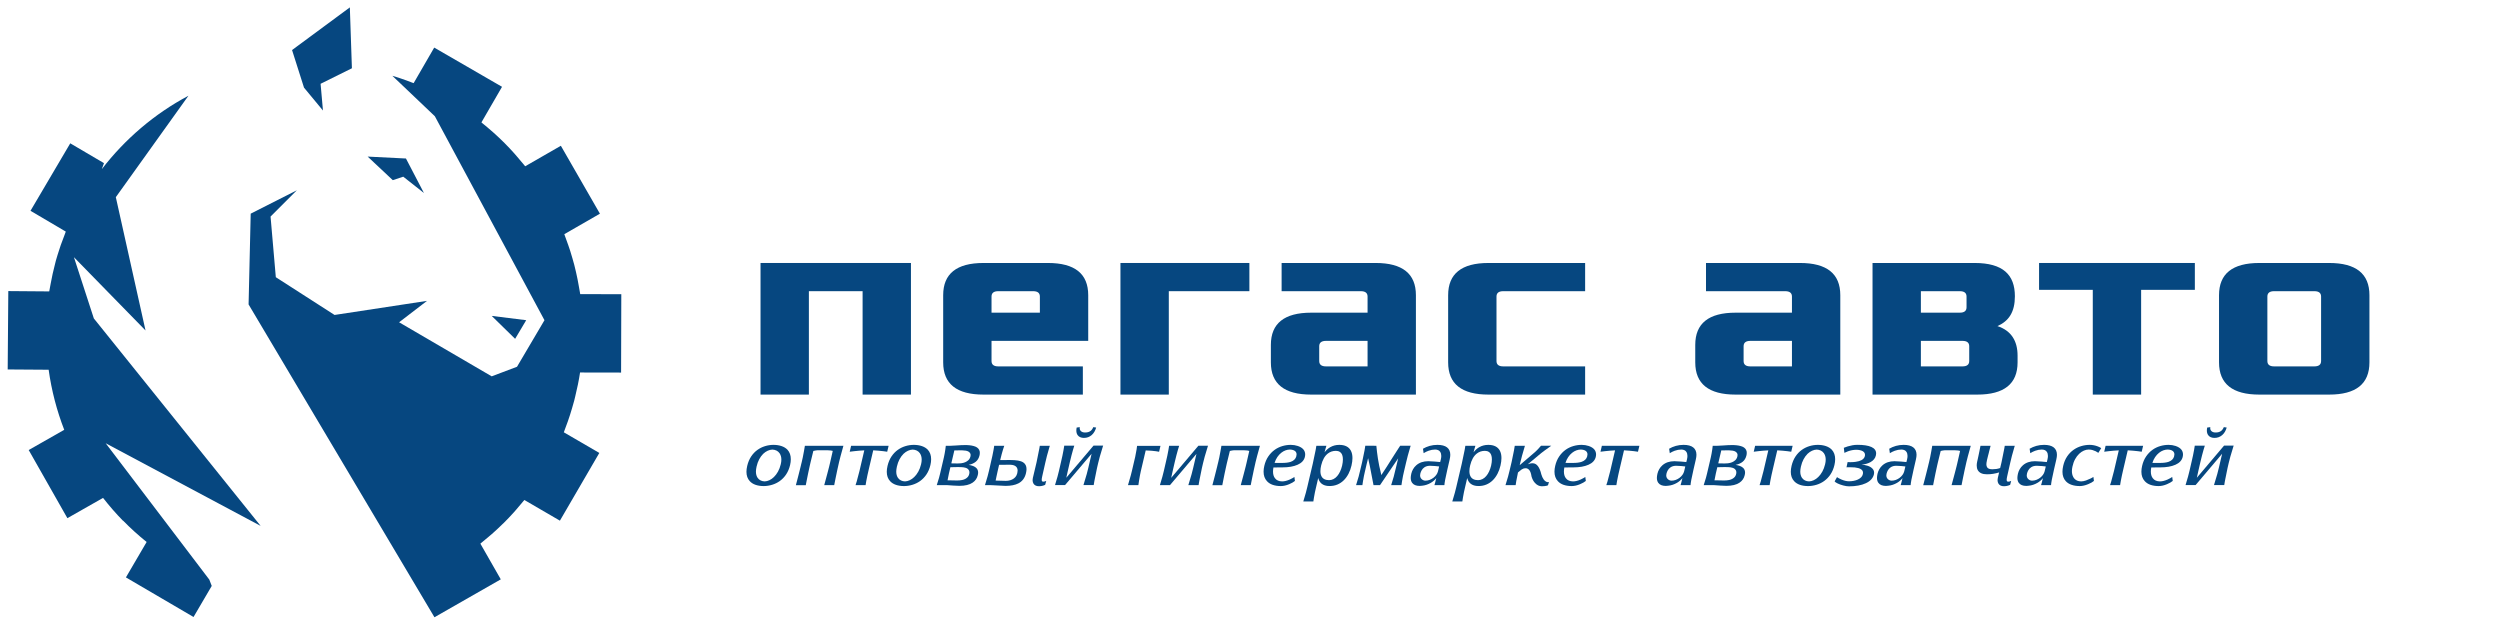 <?xml version="1.0" encoding="UTF-8" standalone="no"?>
<svg
   version="1.1"
   id="Layer_1"
   x="0px"
   y="0px"
   width="1560"
   height="390"
   viewBox="0 0 325.765 69.095"
   xml:space="preserve"
   xmlns="http://www.w3.org/2000/svg"
   xmlns:svg="http://www.w3.org/2000/svg"><defs
     id="defs1353" /><style
     type="text/css"
     id="style1248">.title{fill:#064780;}.slogan{fill:#064780;}</style><g
     transform="matrix(0.837,0,0,0.837,1.002,-5.211)"
     id="g1264"><g
   id="g1262">
	<g
   id="g1260">
		<path
   fill="#064780"
   d="m 87.207,64.444 c 0.115,-0.332 0.23,-0.668 0.338,-1.006 0.111,-0.338 0.211,-0.684 0.312,-1.021 0.117,-0.4 0.236,-0.797 0.342,-1.203 0.061,-0.23 0.111,-0.467 0.168,-0.695 0.297,-1.211 0.555,-2.436 0.74,-3.678 l 6.389,0.012 0.033,-12.2 -6.396,-0.013 c -0.014,-0.103 -0.035,-0.198 -0.051,-0.294 -0.045,-0.293 -0.104,-0.58 -0.154,-0.873 -0.127,-0.759 -0.279,-1.511 -0.451,-2.263 -0.09,-0.37 -0.174,-0.752 -0.27,-1.122 -0.082,-0.331 -0.184,-0.656 -0.275,-0.981 -0.119,-0.408 -0.234,-0.816 -0.365,-1.218 -0.094,-0.3 -0.199,-0.593 -0.303,-0.893 -0.146,-0.427 -0.295,-0.848 -0.459,-1.269 -0.051,-0.14 -0.094,-0.28 -0.148,-0.42 L 92.2,32.119 86.118,21.544 80.565,24.737 c -0.072,-0.096 -0.152,-0.185 -0.229,-0.28 -0.332,-0.408 -0.67,-0.803 -1.014,-1.198 -0.146,-0.172 -0.287,-0.344 -0.439,-0.51 -0.488,-0.549 -0.992,-1.084 -1.512,-1.606 -0.002,0 -0.01,-0.013 -0.018,-0.02 C 76.814,20.582 76.255,20.059 75.689,19.549 75.56,19.428 75.427,19.32 75.3,19.211 74.859,18.822 74.417,18.446 73.96,18.083 73.89,18.025 73.823,17.968 73.753,17.904 L 76.96,12.365 66.402,6.26 63.201,11.793 c -0.066,-0.025 -0.133,-0.044 -0.203,-0.07 -0.605,-0.242 -1.219,-0.459 -1.84,-0.669 -0.117,-0.045 -0.232,-0.083 -0.354,-0.122 -0.299,-0.102 -0.611,-0.185 -0.918,-0.28 l 6.617,6.298 17.064,31.75 -4.275,7.249 -3.941,1.49 -14.416,-8.414 4.344,-3.333 -14.393,2.192 -9.144,-5.877 -0.819,-9.44 4.093,-4.093 -7.184,3.64 -0.329,14.132 28.936,48.701 10.326,-5.902 -3.178,-5.559 c 0.08,-0.064 0.156,-0.135 0.236,-0.197 0.449,-0.357 0.889,-0.729 1.322,-1.104 0.146,-0.127 0.291,-0.248 0.434,-0.377 0.5,-0.445 0.992,-0.904 1.469,-1.377 0.061,-0.057 0.125,-0.113 0.186,-0.172 0.539,-0.535 1.055,-1.084 1.562,-1.645 0.131,-0.146 0.254,-0.293 0.385,-0.439 0.361,-0.414 0.715,-0.828 1.059,-1.256 0.064,-0.076 0.133,-0.146 0.197,-0.229 l 5.533,3.219 6.135,-10.543 -5.525,-3.213 c 0.066,-0.18 0.123,-0.357 0.191,-0.529 0.152,-0.389 0.295,-0.778 0.436,-1.18 z"
   id="path1250" />
		<polygon
   fill="#064780"
   points="62.003,23.527 56.041,23.228 59.953,26.899 61.582,26.357 64.8,28.895 "
   id="polygon1252" />
		<polygon
   fill="#064780"
   points="49.082,16.057 48.713,11.895 53.589,9.479 53.267,0 44.27,6.642 46.131,12.494 "
   id="polygon1254" />
		<polygon
   fill="#064780"
   points="75.351,48.03 78.998,51.6 80.724,48.699 "
   id="polygon1256" />
		<path
   fill="#064780"
   d="M 13.412,48.426 10.311,38.89 21.459,50.3 16.834,29.546 28.137,13.757 C 22.859,16.562 18.279,20.482 14.655,25.18 L 14.99,24.249 9.74,21.163 3.551,31.668 9.045,34.905 C 8.988,35.052 8.937,35.212 8.879,35.358 8.666,35.9 8.459,36.435 8.267,36.99 8.184,37.232 8.108,37.48 8.025,37.729 7.843,38.29 7.658,38.857 7.499,39.431 7.451,39.597 7.42,39.769 7.375,39.928 7.101,40.967 6.872,42.012 6.68,43.071 6.61,43.453 6.527,43.83 6.467,44.218 L 0.096,44.167 0,56.368 6.377,56.413 c 0.45,3.25 1.275,6.387 2.425,9.352 L 3.27,68.913 9.294,79.52 14.846,76.364 c 0.976,1.25 2.008,2.441 3.117,3.57 l -0.007,-0.039 c 1.157,1.186 2.384,2.295 3.675,3.334 l -3.225,5.514 10.526,6.164 2.834,-4.838 L 31.39,89.087 15.254,67.854 39.381,80.725 Z"
   id="path1258" />
	</g>
</g>
</g><g
     transform="matrix(0.035,0,0,0.035,97.002,45.245)"
     id="g1284"><path
       transform="scale(1,-1)"
       d="M 60,0 V 490 H 620 V 0 H 440 V 385 H 240 V 0 Z"
       class="title"
       id="path1266" /><path
       transform="matrix(1,0,0,-1,680,0)"
       d="m 60,120 v 250 c 0,80 50,120 150,120 h 240 c 100,0 150,-40 150,-120 V 200 H 240 v -75 c 0,-13 8,-20 25,-20 H 580 V 0 H 210 C 110,0 60,40 60,120 Z m 180,185 h 180 v 60 c 0,13 -8,20 -25,20 H 265 c -17,0 -25,-7 -25,-20 z"
       class="title"
       id="path1268" /><path
       transform="matrix(1,0,0,-1,1340,0)"
       d="M 60,0 V 490 H 540 V 385 H 240 V 0 Z"
       class="title"
       id="path1270" /><path
       transform="matrix(1,0,0,-1,1910,0)"
       d="m 50,120 v 65 c 0,80 50,120 150,120 h 210 v 60 c 0,13 -8,20 -25,20 H 90 v 105 h 350 c 100,0 150,-40 150,-120 V 0 H 200 C 100,0 50,40 50,120 Z m 180,5 c 0,-13 8,-20 25,-20 h 155 v 95 H 255 c -17,0 -25,-7 -25,-20 z"
       class="title"
       id="path1272" /><path
       transform="matrix(1,0,0,-1,2560,0)"
       d="m 60,120 v 250 c 0,80 50,120 150,120 H 570 V 385 H 265 c -17,0 -25,-7 -25,-20 V 125 c 0,-13 8,-20 25,-20 H 570 V 0 H 210 C 110,0 60,40 60,120 Z"
       class="title"
       id="path1274" /><path
       transform="matrix(1,0,0,-1,3490,0)"
       d="m 50,120 v 65 c 0,80 50,120 150,120 h 210 v 60 c 0,13 -8,20 -25,20 H 90 v 105 h 350 c 100,0 150,-40 150,-120 V 0 H 200 C 100,0 50,40 50,120 Z m 180,5 c 0,-13 8,-20 25,-20 h 155 v 95 H 255 c -17,0 -25,-7 -25,-20 z"
       class="title"
       id="path1276" /><path
       transform="matrix(1,0,0,-1,4140,0)"
       d="m 60,0 v 490 h 380 c 106,0 150,-44 150,-124 0,-58 -22,-92 -65,-111 52,-17 75,-56 75,-110 V 120 C 600,40 550,0 450,0 Z m 180,105 h 155 c 17,0 25,7 25,20 v 55 c 0,13 -8,20 -25,20 H 240 Z m 0,200 h 145 c 17,0 25,7 25,20 v 40 c 0,13 -8,20 -25,20 H 240 Z"
       class="title"
       id="path1278" /><path
       transform="matrix(1,0,0,-1,4790,0)"
       d="M 30,390 V 490 H 610 V 390 H 410 V 0 H 230 v 390 z"
       class="title"
       id="path1280" /><path
       transform="matrix(1,0,0,-1,5430,0)"
       d="m 60,120 v 250 c 0,80 50,120 150,120 h 260 c 100,0 150,-40 150,-120 V 120 C 620,40 570,0 470,0 H 210 C 110,0 60,40 60,120 Z m 180,5 c 0,-13 8,-20 25,-20 h 150 c 17,0 25,7 25,20 v 240 c 0,13 -8,20 -25,20 H 265 c -17,0 -25,-7 -25,-20 z"
       class="title"
       id="path1282" /></g><g
     transform="matrix(0.005,0,0,0.005,97.002,57.045)"
     id="g1348"><path
       transform="scale(1,-1)"
       d="m 175,746.5 c 46,69.667 101.333,127.5 166,173.5 60,42.667 125.333,74.834 196,96.501 70.667,21.667 143,32.834 217,33.501 79.333,0 150.5,-10.667 213.5,-32 63,-21.333 114.5,-53 154.5,-95 58,-63.333 87,-145.666 87,-246.999 0,-48.667 -6.333,-99.667 -19,-153 -22,-92.667 -56.333,-173.834 -103,-243.501 -46.667,-69.667 -102.334,-127.5 -167.001,-173.5 C 859.332,63.335 793.332,31.168 721.999,9.501 650.666,-12.166 577.999,-23.333 503.999,-24 424.666,-24 353.833,-13.333 291.5,8 229.167,29.333 178.667,61.333 140,104 82,166 53,247.667 53,349 c 0,45.333 6.667,96.666 20,153.999 22,92.667 56,173.834 102,243.501 z M 300,353 c 0,-64.667 14.666,-118.662 43.999,-161.995 20.667,-30 47,-52.833 79,-68.5 32,-15.667 67.333,-23.834 106,-24.501 40,1.333 80.833,11.666 122.5,30.999 41.667,19.333 80.834,47 117.501,83 40,38.667 75.333,85.667 106,141 30.667,55.333 54.667,118.666 72,189.999 10.667,43.333 16,84 16,122 0,64.667 -15.333,120 -46,166 -21.333,30.667 -48.333,54 -81,70 -32.667,16 -68.667,24.667 -108,26 -40,-1.333 -80.5,-11.333 -121.5,-30 -41,-18.667 -79.833,-45.334 -116.5,-80.001 -39.333,-38.667 -74,-86 -104,-142 -30,-56 -53,-119.667 -69,-191 C 305.667,433.334 300,389.667 300,353 Z"
       class="slogan"
       id="path1286" /><path
       transform="matrix(1,0,0,-1,1258,0)"
       d="m 1322,1026 c -20,-68 -44.999,-158.667 -74.999,-272 l -39,-155 -9,-41 c -18.667,-79.333 -31.667,-137.333 -39,-174 -4.667,-20.667 -11,-51.667 -19,-93 l -19,-90 -40,-201 h -260 l 57,212 25,94 c 6,21.333 14.333,53.333 25,96 l 24,94 20,84 54,236 c 12,54 17.667,79.667 17,77 -8,3.333 -25.333,7 -52,11 -26.667,4 -58.334,6 -95.001,6 H 693 c -40.667,0 -73.667,-2.333 -99,-7 -28,-5.333 -46.667,-9.333 -56,-12 L 462,579 443,495 C 429,434.333 415.333,371 402,305 L 383,211 341,-1 H 83 l 53,203 23,90 46,184 20,84 10,39 c 18,71.333 37.333,165.333 58,282 4.667,24.667 11,61 19,109 l 6,36 z"
       class="slogan"
       id="path1288" /><path
       transform="matrix(1,0,0,-1,2619,0)"
       d="m 277,0 c 0.667,0 6.33,18.001 16.997,54.001 3.333,8.667 7.333,21 12,37 20,67.333 44.667,160.666 74,279.999 l 125,536 c -91.333,-4.667 -177.666,-11.667 -258.999,-21 l -121,-15 36,154 h 245.5 c 81.667,0 162.834,0.333 243.501,1 h 489 l -37,-155 c -60,10 -135,19 -225,27 -31.333,2.667 -77.666,6 -138.999,10 l -112,-478 c -30,-126.667 -53.333,-235.667 -70,-327 -6,-30.667 -10.333,-56.667 -13,-78 l -4,-25 h -262 z"
       class="slogan"
       id="path1290" /><path
       transform="matrix(1,0,0,-1,3657,0)"
       d="m 175,746.5 c 46,69.667 101.333,127.5 166,173.5 60,42.667 125.333,74.834 196,96.501 70.667,21.667 143,32.834 217,33.501 79.333,0 150.5,-10.667 213.5,-32 63,-21.333 114.5,-53 154.5,-95 58,-63.333 87,-145.666 87,-246.999 0,-48.667 -6.333,-99.667 -19,-153 -22,-92.667 -56.333,-173.834 -103,-243.501 -46.667,-69.667 -102.334,-127.5 -167.001,-173.5 C 859.332,63.335 793.332,31.168 721.999,9.501 650.666,-12.166 577.999,-23.333 503.999,-24 424.666,-24 353.833,-13.333 291.5,8 229.167,29.333 178.667,61.333 140,104 82,166 53,247.667 53,349 c 0,45.333 6.667,96.666 20,153.999 22,92.667 56,173.834 102,243.501 z M 300,353 c 0,-64.667 14.666,-118.662 43.999,-161.995 20.667,-30 47,-52.833 79,-68.5 32,-15.667 67.333,-23.834 106,-24.501 40,1.333 80.833,11.666 122.5,30.999 41.667,19.333 80.834,47 117.501,83 40,38.667 75.333,85.667 106,141 30.667,55.333 54.667,118.666 72,189.999 10.667,43.333 16,84 16,122 0,64.667 -15.333,120 -46,166 -21.333,30.667 -48.333,54 -81,70 -32.667,16 -68.667,24.667 -108,26 -40,-1.333 -80.5,-11.333 -121.5,-30 -41,-18.667 -79.833,-45.334 -116.5,-80.001 -39.333,-38.667 -74,-86 -104,-142 -30,-56 -53,-119.667 -69,-191 C 305.667,433.334 300,389.667 300,353 Z"
       class="slogan"
       id="path1292" /><path
       transform="matrix(1,0,0,-1,4915,0)"
       d="m 283,722 c 15.333,69.333 28,138.328 38,206.995 4.667,32.667 8.667,64.667 12,96 h 97 c 40,0.667 92,3.334 156,8.001 106,8 191,12 255,12 21.333,0 37,-0.333 47,-1 87.333,-3.333 160,-16.666 218,-39.999 61.333,-26 98.333,-67.667 111,-125 2,-12 3,-24.333 3,-37 0,-23.333 -2.667,-46 -8,-68 -16.667,-69.333 -48.834,-123.666 -96.501,-162.999 -47.667,-39.333 -109.834,-67 -186.501,-83 93.333,-14 160,-41 200,-81 31.333,-31.333 47,-70.666 47,-117.999 0,-20.667 -3,-43 -9,-67 -18.667,-83.333 -63.667,-149 -135,-197 -80.667,-55.333 -196,-83 -346,-83 -41.333,0 -93.666,2.333 -156.999,7 -52,2.667 -104.667,6.334 -158,11.001 h -273 c 22.667,68 42.334,132 59.001,192 6.667,24 16,60.667 28,110 z m 439,185.995 c -14,0 -47,-0.668 -99,-2.001 -13.333,-0.667 -35.666,-1 -66.999,-1 l -79,-337 c 34,0 59.667,-0.333 77,-1 36,-1.333 64.333,-2 85,-2 32.667,0 63,1.667 91,5 78,8.667 142,35.667 192,81 18,16.667 32.167,37.5 42.5,62.5 10.333,25 15.5,48.833 15.5,71.5 0,14.667 -2.667,28 -8,40 -18.667,38.667 -58,63.334 -118,74.001 -24.667,4 -55,6.667 -91,8 -8.667,0.667 -22.334,1 -41.001,1 z m -60,-437.001 -33.999,0.002 -86,-2 C 503.334,467.663 473.667,467.33 453,467.997 l -39,-166 c -14,-62.667 -25.667,-121.334 -35,-176.001 l 92,-1 c 41.333,-1.333 75,-2 101,-2 12.667,-0.667 31.334,-1 56.001,-1 46.667,0 90.334,4 131.001,12 60,12 108.333,37.667 145,77 14,15.333 25,34.166 33,56.499 8,22.333 12,44.5 12,66.5 0,14.667 -1.667,26.667 -5,36 -14.667,39.333 -44.334,66.333 -89.001,81 -16.667,5.333 -35.334,9.666 -56.001,12.999 -36,4.667 -81.667,7 -137,7 z"
       class="slogan"
       id="path1294" /><path
       transform="matrix(1,0,0,-1,6192,0)"
       d="m 1420,589 6,29 c 12.667,61.333 19.667,96 21,104 20.667,96 36.334,173.667 47.001,233 l 12,71 h 262 l -11,-33 C 1738.334,935 1716.667,858 1692,762 l -43,-178 -81,-359 c -8,-36 -12,-64 -12,-84 0,-10.667 0.667,-18 2,-22 2,-10 6.333,-17.167 13,-21.5 6.667,-4.333 16,-6.5 28,-6.5 26,0 51,7 75,21 L 1646,8 c -51.333,-24 -105.666,-36 -162.999,-36 -34,0 -62.833,6 -86.5,18 -23.667,12 -41.834,28.333 -54.501,49 -16,26 -24,56.667 -24,92 0,20 2.333,39 7,57 z M 205,475 c 10.667,45.333 18.332,79.666 22.999,102.999 32.667,136.667 57,250.667 73,342 l 13,80 3,26 h 263 c -22,-61.333 -44,-132.666 -66,-213.999 -10.667,-36.667 -24,-89.334 -40,-158.001 l 259,1 c 80.667,0 149.5,-4.833 206.5,-14.5 57,-9.667 102.833,-26.167 137.5,-49.5 55.333,-37.333 83,-94.666 83,-171.999 0,-30 -4.667,-65.667 -14,-107 C 1116.666,186.667 1049.666,97.667 944.999,45 861.666,2.333 751.333,-19 614,-19 c -48.667,0 -117.667,3.333 -207,10 l -50,3 C 294.333,-2 252.666,0 231.999,0 h -155 c 18,54.667 41,132.334 69,233.001 14.667,56 26.334,102.333 35.001,139 6.667,33.333 14.667,67.666 24,102.999 z M 408.998,372 c -12,-48.667 -22.999,-99 -32.999,-151 l -21,-102 260,-7 c 26,-0.667 54.333,1.833 85,7.5 30.667,5.667 59.667,15.167 87,28.5 32,15.333 59.667,36.5 83,63.5 23.333,27 39.666,60.5 48.999,100.5 6,25.333 9,47.333 9,66 0,38 -10.333,69.667 -31,95 -23.333,27.333 -59,45.333 -107,54 -21.333,3.333 -39.333,5 -54,5 h -39 l -252,-2 z"
       class="slogan"
       id="path1296" /><path
       transform="matrix(1,0,0,-1,8018,0)"
       d="m 1331,1030 -8.999,-26.998 c -34.667,-109.333 -60.667,-196 -78,-260 -14.667,-52 -28.667,-106.667 -42,-164 l -30,-129 C 1149.334,351.335 1128.667,249.668 1110,145.001 l -7,-37 c -2.667,-14 -5.5,-29.833 -8.5,-47.5 L 1085,3.001 H 818 c 30.667,94.667 59,189.667 85,285 17.333,64.667 31,118.667 41,162 l 86,368 -690,-814 -1,1 v -2 h -262 c 17.333,54 39,127.667 65,221 l 38,150 55,239 c 26.667,112 47.667,211.667 63,299 l 7,42 6,36.5 6,38.5 h 262 c -20,-60 -44.333,-144.667 -73,-254 -16,-62.667 -29.667,-118.334 -41,-167.001 l -54,-234 c -14,-56.667 -27.333,-117 -40,-181 L 1080,1030 Z m -608.999,482 c -1.333,-6 -2,-14.668 -2,-26.001 0,-32 10.333,-57.667 31,-77 24.667,-24.667 61.334,-37 110.001,-37 58.667,0 105.667,13.333 141,40 30,22 54,55.333 72,100 l 75,-11 c -24,-84 -63.333,-149.667 -118,-197 -56,-48.667 -123.333,-73 -202,-73 -35.333,0 -66.833,6 -94.5,18 -27.667,12 -49.834,29.333 -66.501,52 -24,32.667 -36,73.334 -36,122.001 0,24 3,50 9,78 z"
       class="slogan"
       id="path1298" /><path
       transform="matrix(1,0,0,-1,9948,0)"
       d="m 237,741 c 14,61.333 26,125.666 36,192.999 5.333,31.333 9.333,61.333 12,90 h 610 l -36,-154 c -44,10 -110.333,19 -199,27 -47.333,4.667 -97.333,7.334 -150,8.001 l -126,-536 c -16,-70 -31,-148.667 -45,-236 -9.333,-58.667 -16,-103 -20,-133 H 48 c 8,26 27.667,94.333 59,205 l 14,49 c 14,54 23.667,92.333 29,115 z"
       class="slogan"
       id="path1300" /><path
       transform="matrix(1,0,0,-1,10752,0)"
       d="m 1330,1027 -8.999,-26.998 c -34.667,-109.333 -60.667,-196 -78,-260 -14.667,-52 -28.667,-106.667 -42,-164 l -30,-129 C 1148.334,348.335 1127.667,246.668 1109,142.001 l -7,-37 c -2.667,-14 -5.5,-29.833 -8.5,-47.5 L 1084,0.001 H 817 c 30.667,94.667 59,189.667 85,285 17.333,64.667 31,118.667 41,162 l 86,368 -690,-814 -1,1 v -2 h -262 c 17.333,54 39,127.667 65,221 l 38,150 55,239 c 26.667,112 47.667,211.667 63,299 l 7,42 6,36.5 6,38.5 h 262 c -20,-60 -44.333,-144.667 -73,-254 -16,-62.667 -29.667,-118.334 -41,-167.001 l -54,-234 c -14,-56.667 -27.333,-117 -40,-181 L 1079,1027 Z"
       class="slogan"
       id="path1302" /><path
       transform="matrix(1,0,0,-1,12113,0)"
       d="m 1322,1026 c -20,-68 -44.999,-158.667 -74.999,-272 l -39,-155 -9,-41 c -18.667,-79.333 -31.667,-137.333 -39,-174 -4.667,-20.667 -11,-51.667 -19,-93 l -19,-90 -40,-201 h -260 l 57,212 25,94 c 6,21.333 14.333,53.333 25,96 l 24,94 20,84 54,236 c 12,54 17.667,79.667 17,77 -8,3.333 -25.333,7 -52,11 -26.667,4 -58.334,6 -95.001,6 H 693 c -40.667,0 -73.667,-2.333 -99,-7 -28,-5.333 -46.667,-9.333 -56,-12 L 462,579 443,495 C 429,434.333 415.333,371 402,305 L 383,211 341,-1 H 83 l 53,203 23,90 46,184 20,84 10,39 c 18,71.333 37.333,165.333 58,282 4.667,24.667 11,61 19,109 l 6,36 z"
       class="slogan"
       id="path1304" /><path
       transform="matrix(1,0,0,-1,13474,0)"
       d="m 313,461 c -7.333,-40.667 -10.998,-76.333 -10.998,-107 0,-70.667 16.333,-127.667 49,-171 20.667,-28.667 47.334,-50 80.001,-64 32.667,-14 69,-21 109,-21 58.667,0 125,16.333 199,49 26.667,12 50.834,24.333 72.501,37 21.667,12.667 37.5,23 47.5,31 l 14,-105 C 856.337,96 834.837,81.5 808.504,66.5 782.171,51.5 753.004,37.333 721.004,24 646.337,-7.333 574.67,-23.333 506.003,-24 c -79.333,0 -150,10.667 -212,32 -62,21.333 -112.333,53.666 -151,96.999 -58,63.333 -87,145.333 -87,246 0,48 6.333,98.667 19,152 21.333,92.667 55.666,174 102.999,244 47.333,70 103.666,128.333 168.999,175 60,42.667 126,74.667 198,96 72,21.333 145,32 219,32 64,0 125.333,-9.667 184,-29 69.333,-23.333 120.333,-56.333 153,-99 26,-36 39,-76.667 39,-122 0,-20.667 -3,-43.667 -9,-69 C 1108.334,643.666 1045.667,577.333 943,532 839.667,486 708,463 548,463 Z M 916.002,801.001 C 916.002,836.334 903.333,865 878,887 c -16,13.333 -35.833,23.333 -59.5,30 -23.667,6.667 -49.167,10.334 -76.5,11.001 -37.333,0 -75.666,-7.167 -114.999,-21.5 -39.333,-14.333 -76.333,-35.5 -111,-63.5 -38,-30 -72,-67.167 -102,-111.5 -30,-44.333 -54,-94.833 -72,-151.5 l 191,-1 c 98.667,0 175.667,9.667 231,29 76.667,27.333 124.334,73 143.001,137 6,21.333 9,40 9,56 z"
       class="slogan"
       id="path1306" /><path
       transform="matrix(1,0,0,-1,14604,0)"
       d="M 1140,298 C 1106.667,233.333 1066.332,177.332 1018.999,129.999 969.666,80.666 913.666,42.833 850.999,16.5 c -62.667,-26.333 -131,-39.5 -205,-39.5 -91.333,0 -162.333,22 -213,66 -41.333,36 -69,84 -83,144 l -56,-241 c -20.667,-83.333 -39,-172.333 -55,-267 -6,-34 -11.333,-68.667 -16,-104 h -262 c 17.333,54 39,127.667 65,221 l 38,150 144,613 c 28.667,125.333 53,241.333 73,348 2.667,17.333 5,30 7,38 l 13,81 h 262 c -5.333,-15.333 -14.333,-45.666 -27,-90.999 l -21,-79 c 42.667,56.667 91.667,101 147,133 71.333,40.667 150,61 236,61 146.667,0 247.334,-50 302.001,-150 28,-52.667 42,-117.334 42,-194.001 0,-57.333 -8.333,-122.333 -25,-195 -18,-77.333 -43.667,-148.333 -77,-213 z M 992.998,669.999 c 0,46 -5.666,84.001 -16.999,114.001 -12.667,34.667 -33,61.667 -61,81 -28,19.333 -62.667,29 -104,29 -80,0 -150,-23.333 -210,-70 -81.333,-62.667 -139.333,-165.334 -174,-308.001 -13.333,-56 -20,-107 -20,-153 0,-33.333 3.667,-63 11,-89 15.333,-54 44,-92.333 86,-115 36,-19.333 78.333,-29 127,-29 40.667,0 79.167,9.167 115.5,27.5 36.333,18.333 69.166,44.833 98.499,79.5 57.333,66.667 100,157.667 128,273 13.333,58.667 20,112 20,160 z"
       class="slogan"
       id="path1308" /><path
       transform="matrix(1,0,0,-1,15890,0)"
       d="m 505,0 -95.999,499 c -12.667,60.667 -27.667,128.667 -45,204 -4.667,-23.333 -10,-45.666 -16,-66.999 l -5,-20 c -7.333,-26 -13,-48.333 -17,-67 l -41,-177 c -20,-80 -38,-169.333 -54,-268 -6,-34 -11.333,-68.667 -16,-104 h -165 c 24.667,75.333 47,149.333 67,222 9.333,34 21.666,84 36.999,150 l 52,217 c 29.333,130 50.666,233.667 63.999,311 7.333,38 12.333,68 15,90 l 5,36 -1,2 290,-2 c 8.667,-100 22.334,-212 41.001,-336 7.333,-52 18.666,-114.667 33.999,-188 l 48,-209 3,-15 3,-16 116,177 62,97 69,110 72,113 96,150 33,51 45,68 h 273 l -10,-30 c -20.667,-63.333 -42,-138 -64,-224 -14,-50.667 -29.333,-112.334 -46,-185.001 l -51,-217 c -20,-80 -38,-169.333 -54,-268 -6,-34 -11.333,-68.667 -16,-104 h -268 c 24.667,75.333 47,149.333 67,222 14.667,56.667 30.334,120.667 47.001,192 l 7,27 c 2,8 3.667,15 5,21 l 22,91 34,145 L 1016,505 674,0 Z"
       class="slogan"
       id="path1310" /><path
       transform="matrix(1,0,0,-1,17377,0)"
       d="m 605,0 c 0,2.667 1.336,7 4.003,13 l 18,64 10,41 17,65 c -41.333,-50.667 -89,-91.667 -143,-123 -73.333,-42.667 -150,-67.667 -230,-75 -21.333,-3.333 -41.333,-5 -60,-5 -92.667,0 -158.334,27 -197.001,81 -24,33.333 -36,76 -36,128 0,29.333 4.667,65.333 14,108 9.333,40.667 24.666,80 45.999,118 21.333,38 49,72 83,102 80.667,71.333 185,107 313,107 41.333,0 98,-3 170,-9 71.333,-6 118.333,-10.333 141,-13 l 18,72 c 7.333,33.333 11,62.333 11,87 0,42.667 -9.333,78 -28,106 -13.333,20.667 -31.5,36 -54.5,46 -23,10 -49.167,15 -78.5,15 -56,0 -113.333,-10.667 -172,-32 -45.333,-16.667 -87.666,-37.667 -126.999,-63 l -17,116 c 52.667,31.333 110.667,56 174,74 63.333,18 130.666,27 201.999,27 111.333,0 195.166,-22 251.499,-66 56.333,-44 84.5,-108.333 84.5,-193 0,-34 -5.333,-74.333 -16,-121 L 942,406 c -24,-100.667 -43,-189.334 -57,-266.001 -7.333,-37.333 -12.333,-67.666 -15,-90.999 -3.333,-28 -5,-44.333 -5,-49 h -260 z m 105.003,409 18,77.999 c -14,2.667 -48.333,6.334 -103,11.001 -52.667,4.667 -97.334,7 -134.001,7 -57.333,0 -105.666,-13 -144.999,-39 -34,-22.667 -59.667,-51 -77,-85 -14,-25.333 -24.333,-52.333 -31,-81 -4,-16 -6,-31 -6,-45 0,-38 12.333,-69.333 37,-94 13.333,-14 29,-24.833 47,-32.5 18,-7.667 35.667,-11.5 53,-11.5 38.667,0 76,6.833 112,20.5 36,13.667 69.333,32.167 100,55.5 28.667,22 53.167,47.167 73.5,75.5 20.333,28.333 34.5,57.5 42.5,87.5 z"
       class="slogan"
       id="path1312" /><path
       transform="matrix(1,0,0,-1,18487,0)"
       d="M 1140,298 C 1106.667,233.333 1066.332,177.332 1018.999,129.999 969.666,80.666 913.666,42.833 850.999,16.5 c -62.667,-26.333 -131,-39.5 -205,-39.5 -91.333,0 -162.333,22 -213,66 -41.333,36 -69,84 -83,144 l -56,-241 c -20.667,-83.333 -39,-172.333 -55,-267 -6,-34 -11.333,-68.667 -16,-104 h -262 c 17.333,54 39,127.667 65,221 l 38,150 144,613 c 28.667,125.333 53,241.333 73,348 2.667,17.333 5,30 7,38 l 13,81 h 262 c -5.333,-15.333 -14.333,-45.666 -27,-90.999 l -21,-79 c 42.667,56.667 91.667,101 147,133 71.333,40.667 150,61 236,61 146.667,0 247.334,-50 302.001,-150 28,-52.667 42,-117.334 42,-194.001 0,-57.333 -8.333,-122.333 -25,-195 -18,-77.333 -43.667,-148.333 -77,-213 z M 992.998,669.999 c 0,46 -5.666,84.001 -16.999,114.001 -12.667,34.667 -33,61.667 -61,81 -28,19.333 -62.667,29 -104,29 -80,0 -150,-23.333 -210,-70 -81.333,-62.667 -139.333,-165.334 -174,-308.001 -13.333,-56 -20,-107 -20,-153 0,-33.333 3.667,-63 11,-89 15.333,-54 44,-92.333 86,-115 36,-19.333 78.333,-29 127,-29 40.667,0 79.167,9.167 115.5,27.5 36.333,18.333 69.166,44.833 98.499,79.5 57.333,66.667 100,157.667 128,273 13.333,58.667 20,112 20,160 z"
       class="slogan"
       id="path1314" /><path
       transform="matrix(1,0,0,-1,19773,0)"
       d="m 1170,78 c 8.667,0 16.996,0.999 24.996,2.999 l -27,-85 c -18.667,-10 -48.667,-17 -90,-21 -18,-2.667 -41.333,-4 -70,-4 -33.333,0 -65.166,7.5 -95.499,22.5 -30.333,15 -58.5,36.833 -84.5,65.5 -26,28.667 -47.667,62.5 -65,101.5 -17.333,39 -29,81.167 -35,126.5 -16.667,70 -44.334,116 -83.001,138 -18.667,10.667 -35.667,15.834 -51,15.501 -15.333,-0.333 -23.666,-0.5 -24.999,-0.5 -24.667,0 -53.667,-10.667 -87,-32 -6,-4 -9.333,-6.333 -10,-7 l -85,-70 c -15.333,-66.667 -30.333,-142.334 -45,-227.001 -6,-34 -11.333,-68.667 -16,-104 h -265 c 24.667,75.333 47,149.333 67,222 l 38,150 56,236 c 28,124 48.333,223.333 61,298 l 20,120 h 265 c -22.667,-69.333 -47.667,-155.333 -75,-258 -12.667,-46.667 -26.667,-102 -42,-166 l -19,-81 396,339 c 32,28 67.667,64 107,108 l 52,60 h 268 c -55.333,-37.333 -117.666,-82.333 -186.999,-135 l -68,-52 -20,-16 -338,-281 c 19.333,7.333 36.333,13 51,17 22.667,6.667 47.334,10 74.001,10 56,0 103,-25.667 141,-77 36.667,-49.333 65.667,-119.666 87,-210.999 14.667,-52 35.334,-97 62.001,-135 20,-28 41.667,-47.333 65,-58 16,-8 32,-12 48,-12 z"
       class="slogan"
       id="path1316" /><path
       transform="matrix(1,0,0,-1,21055,0)"
       d="m 313,461 c -7.333,-40.667 -10.998,-76.333 -10.998,-107 0,-70.667 16.333,-127.667 49,-171 20.667,-28.667 47.334,-50 80.001,-64 32.667,-14 69,-21 109,-21 58.667,0 125,16.333 199,49 26.667,12 50.834,24.333 72.501,37 21.667,12.667 37.5,23 47.5,31 l 14,-105 C 856.337,96 834.837,81.5 808.504,66.5 782.171,51.5 753.004,37.333 721.004,24 646.337,-7.333 574.67,-23.333 506.003,-24 c -79.333,0 -150,10.667 -212,32 -62,21.333 -112.333,53.666 -151,96.999 -58,63.333 -87,145.333 -87,246 0,48 6.333,98.667 19,152 21.333,92.667 55.666,174 102.999,244 47.333,70 103.666,128.333 168.999,175 60,42.667 126,74.667 198,96 72,21.333 145,32 219,32 64,0 125.333,-9.667 184,-29 69.333,-23.333 120.333,-56.333 153,-99 26,-36 39,-76.667 39,-122 0,-20.667 -3,-43.667 -9,-69 C 1108.334,643.666 1045.667,577.333 943,532 839.667,486 708,463 548,463 Z M 916.002,801.001 C 916.002,836.334 903.333,865 878,887 c -16,13.333 -35.833,23.333 -59.5,30 -23.667,6.667 -49.167,10.334 -76.5,11.001 -37.333,0 -75.666,-7.167 -114.999,-21.5 -39.333,-14.333 -76.333,-35.5 -111,-63.5 -38,-30 -72,-67.167 -102,-111.5 -30,-44.333 -54,-94.833 -72,-151.5 l 191,-1 c 98.667,0 175.667,9.667 231,29 76.667,27.333 124.334,73 143.001,137 6,21.333 9,40 9,56 z"
       class="slogan"
       id="path1318" /><path
       transform="matrix(1,0,0,-1,22185,0)"
       d="m 277,0 c 0.667,0 6.33,18.001 16.997,54.001 3.333,8.667 7.333,21 12,37 20,67.333 44.667,160.666 74,279.999 l 125,536 c -91.333,-4.667 -177.666,-11.667 -258.999,-21 l -121,-15 36,154 h 245.5 c 81.667,0 162.834,0.333 243.501,1 h 489 l -37,-155 c -60,10 -135,19 -225,27 -31.333,2.667 -77.666,6 -138.999,10 l -112,-478 c -30,-126.667 -53.333,-235.667 -70,-327 -6,-30.667 -10.333,-56.667 -13,-78 l -4,-25 h -262 z"
       class="slogan"
       id="path1320" /><path
       transform="matrix(1,0,0,-1,23792,0)"
       d="m 605,0 c 0,2.667 1.336,7 4.003,13 l 18,64 10,41 17,65 c -41.333,-50.667 -89,-91.667 -143,-123 -73.333,-42.667 -150,-67.667 -230,-75 -21.333,-3.333 -41.333,-5 -60,-5 -92.667,0 -158.334,27 -197.001,81 -24,33.333 -36,76 -36,128 0,29.333 4.667,65.333 14,108 9.333,40.667 24.666,80 45.999,118 21.333,38 49,72 83,102 80.667,71.333 185,107 313,107 41.333,0 98,-3 170,-9 71.333,-6 118.333,-10.333 141,-13 l 18,72 c 7.333,33.333 11,62.333 11,87 0,42.667 -9.333,78 -28,106 -13.333,20.667 -31.5,36 -54.5,46 -23,10 -49.167,15 -78.5,15 -56,0 -113.333,-10.667 -172,-32 -45.333,-16.667 -87.666,-37.667 -126.999,-63 l -17,116 c 52.667,31.333 110.667,56 174,74 63.333,18 130.666,27 201.999,27 111.333,0 195.166,-22 251.499,-66 56.333,-44 84.5,-108.333 84.5,-193 0,-34 -5.333,-74.333 -16,-121 L 942,406 c -24,-100.667 -43,-189.334 -57,-266.001 -7.333,-37.333 -12.333,-67.666 -15,-90.999 -3.333,-28 -5,-44.333 -5,-49 h -260 z m 105.003,409 18,77.999 c -14,2.667 -48.333,6.334 -103,11.001 -52.667,4.667 -97.334,7 -134.001,7 -57.333,0 -105.666,-13 -144.999,-39 -34,-22.667 -59.667,-51 -77,-85 -14,-25.333 -24.333,-52.333 -31,-81 -4,-16 -6,-31 -6,-45 0,-38 12.333,-69.333 37,-94 13.333,-14 29,-24.833 47,-32.5 18,-7.667 35.667,-11.5 53,-11.5 38.667,0 76,6.833 112,20.5 36,13.667 69.333,32.167 100,55.5 28.667,22 53.167,47.167 73.5,75.5 20.333,28.333 34.5,57.5 42.5,87.5 z"
       class="slogan"
       id="path1322" /><path
       transform="matrix(1,0,0,-1,24902,0)"
       d="m 283,722 c 15.333,69.333 28,138.328 38,206.995 4.667,32.667 8.667,64.667 12,96 h 97 c 40,0.667 92,3.334 156,8.001 106,8 191,12 255,12 21.333,0 37,-0.333 47,-1 87.333,-3.333 160,-16.666 218,-39.999 61.333,-26 98.333,-67.667 111,-125 2,-12 3,-24.333 3,-37 0,-23.333 -2.667,-46 -8,-68 -16.667,-69.333 -48.834,-123.666 -96.501,-162.999 -47.667,-39.333 -109.834,-67 -186.501,-83 93.333,-14 160,-41 200,-81 31.333,-31.333 47,-70.666 47,-117.999 0,-20.667 -3,-43 -9,-67 -18.667,-83.333 -63.667,-149 -135,-197 -80.667,-55.333 -196,-83 -346,-83 -41.333,0 -93.666,2.333 -156.999,7 -52,2.667 -104.667,6.334 -158,11.001 h -273 c 22.667,68 42.334,132 59.001,192 6.667,24 16,60.667 28,110 z m 439,185.995 c -14,0 -47,-0.668 -99,-2.001 -13.333,-0.667 -35.666,-1 -66.999,-1 l -79,-337 c 34,0 59.667,-0.333 77,-1 36,-1.333 64.333,-2 85,-2 32.667,0 63,1.667 91,5 78,8.667 142,35.667 192,81 18,16.667 32.167,37.5 42.5,62.5 10.333,25 15.5,48.833 15.5,71.5 0,14.667 -2.667,28 -8,40 -18.667,38.667 -58,63.334 -118,74.001 -24.667,4 -55,6.667 -91,8 -8.667,0.667 -22.334,1 -41.001,1 z m -60,-437.001 -33.999,0.002 -86,-2 C 503.334,467.663 473.667,467.33 453,467.997 l -39,-166 c -14,-62.667 -25.667,-121.334 -35,-176.001 l 92,-1 c 41.333,-1.333 75,-2 101,-2 12.667,-0.667 31.334,-1 56.001,-1 46.667,0 90.334,4 131.001,12 60,12 108.333,37.667 145,77 14,15.333 25,34.166 33,56.499 8,22.333 12,44.5 12,66.5 0,14.667 -1.667,26.667 -5,36 -14.667,39.333 -44.334,66.333 -89.001,81 -16.667,5.333 -35.334,9.666 -56.001,12.999 -36,4.667 -81.667,7 -137,7 z"
       class="slogan"
       id="path1324" /><path
       transform="matrix(1,0,0,-1,26179,0)"
       d="m 277,0 c 0.667,0 6.33,18.001 16.997,54.001 3.333,8.667 7.333,21 12,37 20,67.333 44.667,160.666 74,279.999 l 125,536 c -91.333,-4.667 -177.666,-11.667 -258.999,-21 l -121,-15 36,154 h 245.5 c 81.667,0 162.834,0.333 243.501,1 h 489 l -37,-155 c -60,10 -135,19 -225,27 -31.333,2.667 -77.666,6 -138.999,10 l -112,-478 c -30,-126.667 -53.333,-235.667 -70,-327 -6,-30.667 -10.333,-56.667 -13,-78 l -4,-25 h -262 z"
       class="slogan"
       id="path1326" /><path
       transform="matrix(1,0,0,-1,27217,0)"
       d="m 175,746.5 c 46,69.667 101.333,127.5 166,173.5 60,42.667 125.333,74.834 196,96.501 70.667,21.667 143,32.834 217,33.501 79.333,0 150.5,-10.667 213.5,-32 63,-21.333 114.5,-53 154.5,-95 58,-63.333 87,-145.666 87,-246.999 0,-48.667 -6.333,-99.667 -19,-153 -22,-92.667 -56.333,-173.834 -103,-243.501 -46.667,-69.667 -102.334,-127.5 -167.001,-173.5 C 859.332,63.335 793.332,31.168 721.999,9.501 650.666,-12.166 577.999,-23.333 503.999,-24 424.666,-24 353.833,-13.333 291.5,8 229.167,29.333 178.667,61.333 140,104 82,166 53,247.667 53,349 c 0,45.333 6.667,96.666 20,153.999 22,92.667 56,173.834 102,243.501 z M 300,353 c 0,-64.667 14.666,-118.662 43.999,-161.995 20.667,-30 47,-52.833 79,-68.5 32,-15.667 67.333,-23.834 106,-24.501 40,1.333 80.833,11.666 122.5,30.999 41.667,19.333 80.834,47 117.501,83 40,38.667 75.333,85.667 106,141 30.667,55.333 54.667,118.666 72,189.999 10.667,43.333 16,84 16,122 0,64.667 -15.333,120 -46,166 -21.333,30.667 -48.333,54 -81,70 -32.667,16 -68.667,24.667 -108,26 -40,-1.333 -80.5,-11.333 -121.5,-30 -41,-18.667 -79.833,-45.334 -116.5,-80.001 -39.333,-38.667 -74,-86 -104,-142 -30,-56 -53,-119.667 -69,-191 C 305.667,433.334 300,389.667 300,353 Z"
       class="slogan"
       id="path1328" /><path
       transform="matrix(1,0,0,-1,28475,0)"
       d="m 964,675 c -24.667,-30 -56,-55.335 -94,-76.002 -64.667,-35.333 -142,-57 -232,-65 55.333,-3.333 107,-12.666 155,-27.999 58,-18 102.667,-44.667 134,-80 26,-29.333 39,-63.666 39,-102.999 0,-14 -1.333,-26.667 -4,-38 C 950.667,234.333 927,189.166 891,149.499 855,109.832 808,76.665 750,49.998 693.333,23.331 627.666,3.164 552.999,-10.503 c -74.667,-13.667 -155,-20.5 -241,-20.5 -44,0 -94.333,7.667 -151,23 -59.333,16 -107,33 -143,51 -42.667,20 -69.667,38.333 -81,55 l 62,111 c 10,-7.333 25.667,-17 47,-29 21.333,-12 45,-23.333 71,-34 70,-30 135,-45 195,-45 41.333,0 82.166,3.833 122.499,11.5 40.333,7.667 76.833,19.167 109.5,34.5 74.667,34.667 118,83 130,145 2,11.333 3,21.333 3,30 0,40.667 -19.333,72.667 -58,96 -36,22 -88.333,36.667 -157,44 -30.667,3.333 -74.334,5 -131.001,5 h -22 c -25.333,-1.333 -46,-2 -62,-2 l 3,16 26,121 30,-2 c 6,-0.667 15.333,-1 28,-1 h 28 c 43.333,0 86.333,3.333 129,10 60,8 109.333,22.667 148,44 48,26.667 77,62.334 87,107.001 2,10 3,20 3,30 0,40.667 -20,72.667 -60,96 -21.333,12 -46.666,21 -75.999,27 -29.333,6 -59.666,9 -90.999,9 -69.333,0 -142,-13.333 -218,-40 -36,-13.333 -66.667,-26.666 -92,-39.999 l -15,132 c 63.333,26.667 137.333,48.334 222,65.001 42,8 86.333,12 133,12 h 1 v 0 c 158.667,0 279.334,-18.667 362.001,-56 82.667,-37.333 124,-93.333 124,-168 0,-15.333 -2,-32 -6,-50 -8,-38 -24.333,-72 -49,-102 z"
       class="slogan"
       id="path1330" /><path
       transform="matrix(1,0,0,-1,29528,0)"
       d="m 605,0 c 0,2.667 1.336,7 4.003,13 l 18,64 10,41 17,65 c -41.333,-50.667 -89,-91.667 -143,-123 -73.333,-42.667 -150,-67.667 -230,-75 -21.333,-3.333 -41.333,-5 -60,-5 -92.667,0 -158.334,27 -197.001,81 -24,33.333 -36,76 -36,128 0,29.333 4.667,65.333 14,108 9.333,40.667 24.666,80 45.999,118 21.333,38 49,72 83,102 80.667,71.333 185,107 313,107 41.333,0 98,-3 170,-9 71.333,-6 118.333,-10.333 141,-13 l 18,72 c 7.333,33.333 11,62.333 11,87 0,42.667 -9.333,78 -28,106 -13.333,20.667 -31.5,36 -54.5,46 -23,10 -49.167,15 -78.5,15 -56,0 -113.333,-10.667 -172,-32 -45.333,-16.667 -87.666,-37.667 -126.999,-63 l -17,116 c 52.667,31.333 110.667,56 174,74 63.333,18 130.666,27 201.999,27 111.333,0 195.166,-22 251.499,-66 56.333,-44 84.5,-108.333 84.5,-193 0,-34 -5.333,-74.333 -16,-121 L 942,406 c -24,-100.667 -43,-189.334 -57,-266.001 -7.333,-37.333 -12.333,-67.666 -15,-90.999 -3.333,-28 -5,-44.333 -5,-49 h -260 z m 105.003,409 18,77.999 c -14,2.667 -48.333,6.334 -103,11.001 -52.667,4.667 -97.334,7 -134.001,7 -57.333,0 -105.666,-13 -144.999,-39 -34,-22.667 -59.667,-51 -77,-85 -14,-25.333 -24.333,-52.333 -31,-81 -4,-16 -6,-31 -6,-45 0,-38 12.333,-69.333 37,-94 13.333,-14 29,-24.833 47,-32.5 18,-7.667 35.667,-11.5 53,-11.5 38.667,0 76,6.833 112,20.5 36,13.667 69.333,32.167 100,55.5 28.667,22 53.167,47.167 73.5,75.5 20.333,28.333 34.5,57.5 42.5,87.5 z"
       class="slogan"
       id="path1332" /><path
       transform="matrix(1,0,0,-1,30638,0)"
       d="m 1322,1026 c -20,-68 -44.999,-158.667 -74.999,-272 l -39,-155 -9,-41 c -18.667,-79.333 -31.667,-137.333 -39,-174 -4.667,-20.667 -11,-51.667 -19,-93 l -19,-90 -40,-201 h -260 l 57,212 25,94 c 6,21.333 14.333,53.333 25,96 l 24,94 20,84 54,236 c 12,54 17.667,79.667 17,77 -8,3.333 -25.333,7 -52,11 -26.667,4 -58.334,6 -95.001,6 H 693 c -40.667,0 -73.667,-2.333 -99,-7 -28,-5.333 -46.667,-9.333 -56,-12 L 462,579 443,495 C 429,434.333 415.333,371 402,305 L 383,211 341,-1 H 83 l 53,203 23,90 46,184 20,84 10,39 c 18,71.333 37.333,165.333 58,282 4.667,24.667 11,61 19,109 l 6,36 z"
       class="slogan"
       id="path1334" /><path
       transform="matrix(1,0,0,-1,31999,0)"
       d="m 1109,1026 -10.998,-32.999 c -18.667,-58 -40.334,-135 -65.001,-231 l -43,-178 -81,-359 c -8,-36 -12,-64 -12,-84 0,-10.667 0.667,-18 2,-22 2,-10 6.333,-17.167 13,-21.5 6.667,-4.333 16,-6.5 28,-6.5 26,0 51,7 75,21 l -28,-104 c -51.333,-24 -105.666,-36 -162.999,-36 -34,0 -62.833,6 -86.5,18 -23.667,12 -41.834,28.333 -54.501,49 -16,26 -24,56.667 -24,92 0,20 2.333,39 7,57 l 34,144 c -44.667,-14.667 -97.334,-27 -158.001,-37 -46.667,-8 -100.334,-12 -161.001,-12 -116,0 -194.667,35.333 -236,106 -19.333,33.333 -29,74.333 -29,123 0,30.667 3.667,62.667 11,96 l 4,18 14,61 c 4,17.333 6.667,30.333 8,39 l 6,27 14,67 13,63 28,143 h 264 l -34,-130 -18,-74 c -4,-12.667 -8.333,-29 -13,-49 -4,-14.667 -6.667,-25.667 -8,-33 l -23,-93 v -6 c -9.333,-39.333 -14,-72 -14,-98 0,-31.333 6.667,-57.333 20,-78 12,-18 29.167,-31 51.5,-39 22.333,-8 50.5,-12 84.5,-12 72,0 136.333,9.667 193,29 4,1.333 7.333,2.666 10,3.999 l 34,142 6,29 c 12.667,61.333 19.667,96 21,104 20.667,96 36.334,173.667 47.001,233 L 847,1026 Z"
       class="slogan"
       id="path1336" /><path
       transform="matrix(1,0,0,-1,33187,0)"
       d="m 605,0 c 0,2.667 1.336,7 4.003,13 l 18,64 10,41 17,65 c -41.333,-50.667 -89,-91.667 -143,-123 -73.333,-42.667 -150,-67.667 -230,-75 -21.333,-3.333 -41.333,-5 -60,-5 -92.667,0 -158.334,27 -197.001,81 -24,33.333 -36,76 -36,128 0,29.333 4.667,65.333 14,108 9.333,40.667 24.666,80 45.999,118 21.333,38 49,72 83,102 80.667,71.333 185,107 313,107 41.333,0 98,-3 170,-9 71.333,-6 118.333,-10.333 141,-13 l 18,72 c 7.333,33.333 11,62.333 11,87 0,42.667 -9.333,78 -28,106 -13.333,20.667 -31.5,36 -54.5,46 -23,10 -49.167,15 -78.5,15 -56,0 -113.333,-10.667 -172,-32 -45.333,-16.667 -87.666,-37.667 -126.999,-63 l -17,116 c 52.667,31.333 110.667,56 174,74 63.333,18 130.666,27 201.999,27 111.333,0 195.166,-22 251.499,-66 56.333,-44 84.5,-108.333 84.5,-193 0,-34 -5.333,-74.333 -16,-121 L 942,406 c -24,-100.667 -43,-189.334 -57,-266.001 -7.333,-37.333 -12.333,-67.666 -15,-90.999 -3.333,-28 -5,-44.333 -5,-49 h -260 z m 105.003,409 18,77.999 c -14,2.667 -48.333,6.334 -103,11.001 -52.667,4.667 -97.334,7 -134.001,7 -57.333,0 -105.666,-13 -144.999,-39 -34,-22.667 -59.667,-51 -77,-85 -14,-25.333 -24.333,-52.333 -31,-81 -4,-16 -6,-31 -6,-45 0,-38 12.333,-69.333 37,-94 13.333,-14 29,-24.833 47,-32.5 18,-7.667 35.667,-11.5 53,-11.5 38.667,0 76,6.833 112,20.5 36,13.667 69.333,32.167 100,55.5 28.667,22 53.167,47.167 73.5,75.5 20.333,28.333 34.5,57.5 42.5,87.5 z"
       class="slogan"
       id="path1338" /><path
       transform="matrix(1,0,0,-1,34297,0)"
       d="m 980,1007 c 29.333,-11.333 57,-25.331 83,-41.998 l -75,-123 c -42.667,31.333 -93.667,55.666 -153,72.999 -30,8.667 -63.333,13 -100,13 -40,0 -81.5,-9.333 -124.5,-28 -43,-18.667 -83.5,-46 -121.5,-82 -40.667,-38 -76.334,-85.167 -107.001,-141.5 -30.667,-56.333 -53.667,-120.833 -69,-193.5 -9.333,-41.333 -14,-80 -14,-116 0,-58.667 11.333,-109.334 34,-152.001 18.667,-36.667 45.5,-65.167 80.5,-85.5 35,-20.333 77.833,-30.833 128.5,-31.5 36.667,0 78,8 124,24 35.333,12.667 75.333,29.667 120,51 32,15.333 56.333,29.333 73,42 l 14,-105 c -32.667,-28.667 -83,-57 -151,-85 -76.667,-32 -148.667,-48.333 -216,-49 -80,0 -151.167,10.5 -213.5,31.5 C 230.166,28.5 179.333,60.333 140,103 82,166.333 53,248.333 53,349 c 0,48 6.333,99.333 19,154 21.333,93.333 55.5,175 102.5,245 47,70 103.5,128 169.5,174 60.667,42.667 127.167,74.667 199.5,96 72.333,21.333 145.833,32 220.5,32 74,-0.667 146,-15 216,-43 z"
       class="slogan"
       id="path1340" /><path
       transform="matrix(1,0,0,-1,35313,0)"
       d="m 277,0 c 0.667,0 6.33,18.001 16.997,54.001 3.333,8.667 7.333,21 12,37 20,67.333 44.667,160.666 74,279.999 l 125,536 c -91.333,-4.667 -177.666,-11.667 -258.999,-21 l -121,-15 36,154 h 245.5 c 81.667,0 162.834,0.333 243.501,1 h 489 l -37,-155 c -60,10 -135,19 -225,27 -31.333,2.667 -77.666,6 -138.999,10 l -112,-478 c -30,-126.667 -53.333,-235.667 -70,-327 -6,-30.667 -10.333,-56.667 -13,-78 l -4,-25 h -262 z"
       class="slogan"
       id="path1342" /><path
       transform="matrix(1,0,0,-1,36351,0)"
       d="m 313,461 c -7.333,-40.667 -10.998,-76.333 -10.998,-107 0,-70.667 16.333,-127.667 49,-171 20.667,-28.667 47.334,-50 80.001,-64 32.667,-14 69,-21 109,-21 58.667,0 125,16.333 199,49 26.667,12 50.834,24.333 72.501,37 21.667,12.667 37.5,23 47.5,31 l 14,-105 C 856.337,96 834.837,81.5 808.504,66.5 782.171,51.5 753.004,37.333 721.004,24 646.337,-7.333 574.67,-23.333 506.003,-24 c -79.333,0 -150,10.667 -212,32 -62,21.333 -112.333,53.666 -151,96.999 -58,63.333 -87,145.333 -87,246 0,48 6.333,98.667 19,152 21.333,92.667 55.666,174 102.999,244 47.333,70 103.666,128.333 168.999,175 60,42.667 126,74.667 198,96 72,21.333 145,32 219,32 64,0 125.333,-9.667 184,-29 69.333,-23.333 120.333,-56.333 153,-99 26,-36 39,-76.667 39,-122 0,-20.667 -3,-43.667 -9,-69 C 1108.334,643.666 1045.667,577.333 943,532 839.667,486 708,463 548,463 Z M 916.002,801.001 C 916.002,836.334 903.333,865 878,887 c -16,13.333 -35.833,23.333 -59.5,30 -23.667,6.667 -49.167,10.334 -76.5,11.001 -37.333,0 -75.666,-7.167 -114.999,-21.5 -39.333,-14.333 -76.333,-35.5 -111,-63.5 -38,-30 -72,-67.167 -102,-111.5 -30,-44.333 -54,-94.833 -72,-151.5 l 191,-1 c 98.667,0 175.667,9.667 231,29 76.667,27.333 124.334,73 143.001,137 6,21.333 9,40 9,56 z"
       class="slogan"
       id="path1344" /><path
       transform="matrix(1,0,0,-1,37481,0)"
       d="m 1331,1030 -8.999,-26.998 c -34.667,-109.333 -60.667,-196 -78,-260 -14.667,-52 -28.667,-106.667 -42,-164 l -30,-129 C 1149.334,351.335 1128.667,249.668 1110,145.001 l -7,-37 c -2.667,-14 -5.5,-29.833 -8.5,-47.5 L 1085,3.001 H 818 c 30.667,94.667 59,189.667 85,285 17.333,64.667 31,118.667 41,162 l 86,368 -690,-814 -1,1 v -2 h -262 c 17.333,54 39,127.667 65,221 l 38,150 55,239 c 26.667,112 47.667,211.667 63,299 l 7,42 6,36.5 6,38.5 h 262 c -20,-60 -44.333,-144.667 -73,-254 -16,-62.667 -29.667,-118.334 -41,-167.001 l -54,-234 c -14,-56.667 -27.333,-117 -40,-181 L 1080,1030 Z m -608.999,482 c -1.333,-6 -2,-14.668 -2,-26.001 0,-32 10.333,-57.667 31,-77 24.667,-24.667 61.334,-37 110.001,-37 58.667,0 105.667,13.333 141,40 30,22 54,55.333 72,100 l 75,-11 c -24,-84 -63.333,-149.667 -118,-197 -56,-48.667 -123.333,-73 -202,-73 -35.333,0 -66.833,6 -94.5,18 -27.667,12 -49.834,29.333 -66.501,52 -24,32.667 -36,73.334 -36,122.001 0,24 3,50 9,78 z"
       class="slogan"
       id="path1346" /></g></svg>
